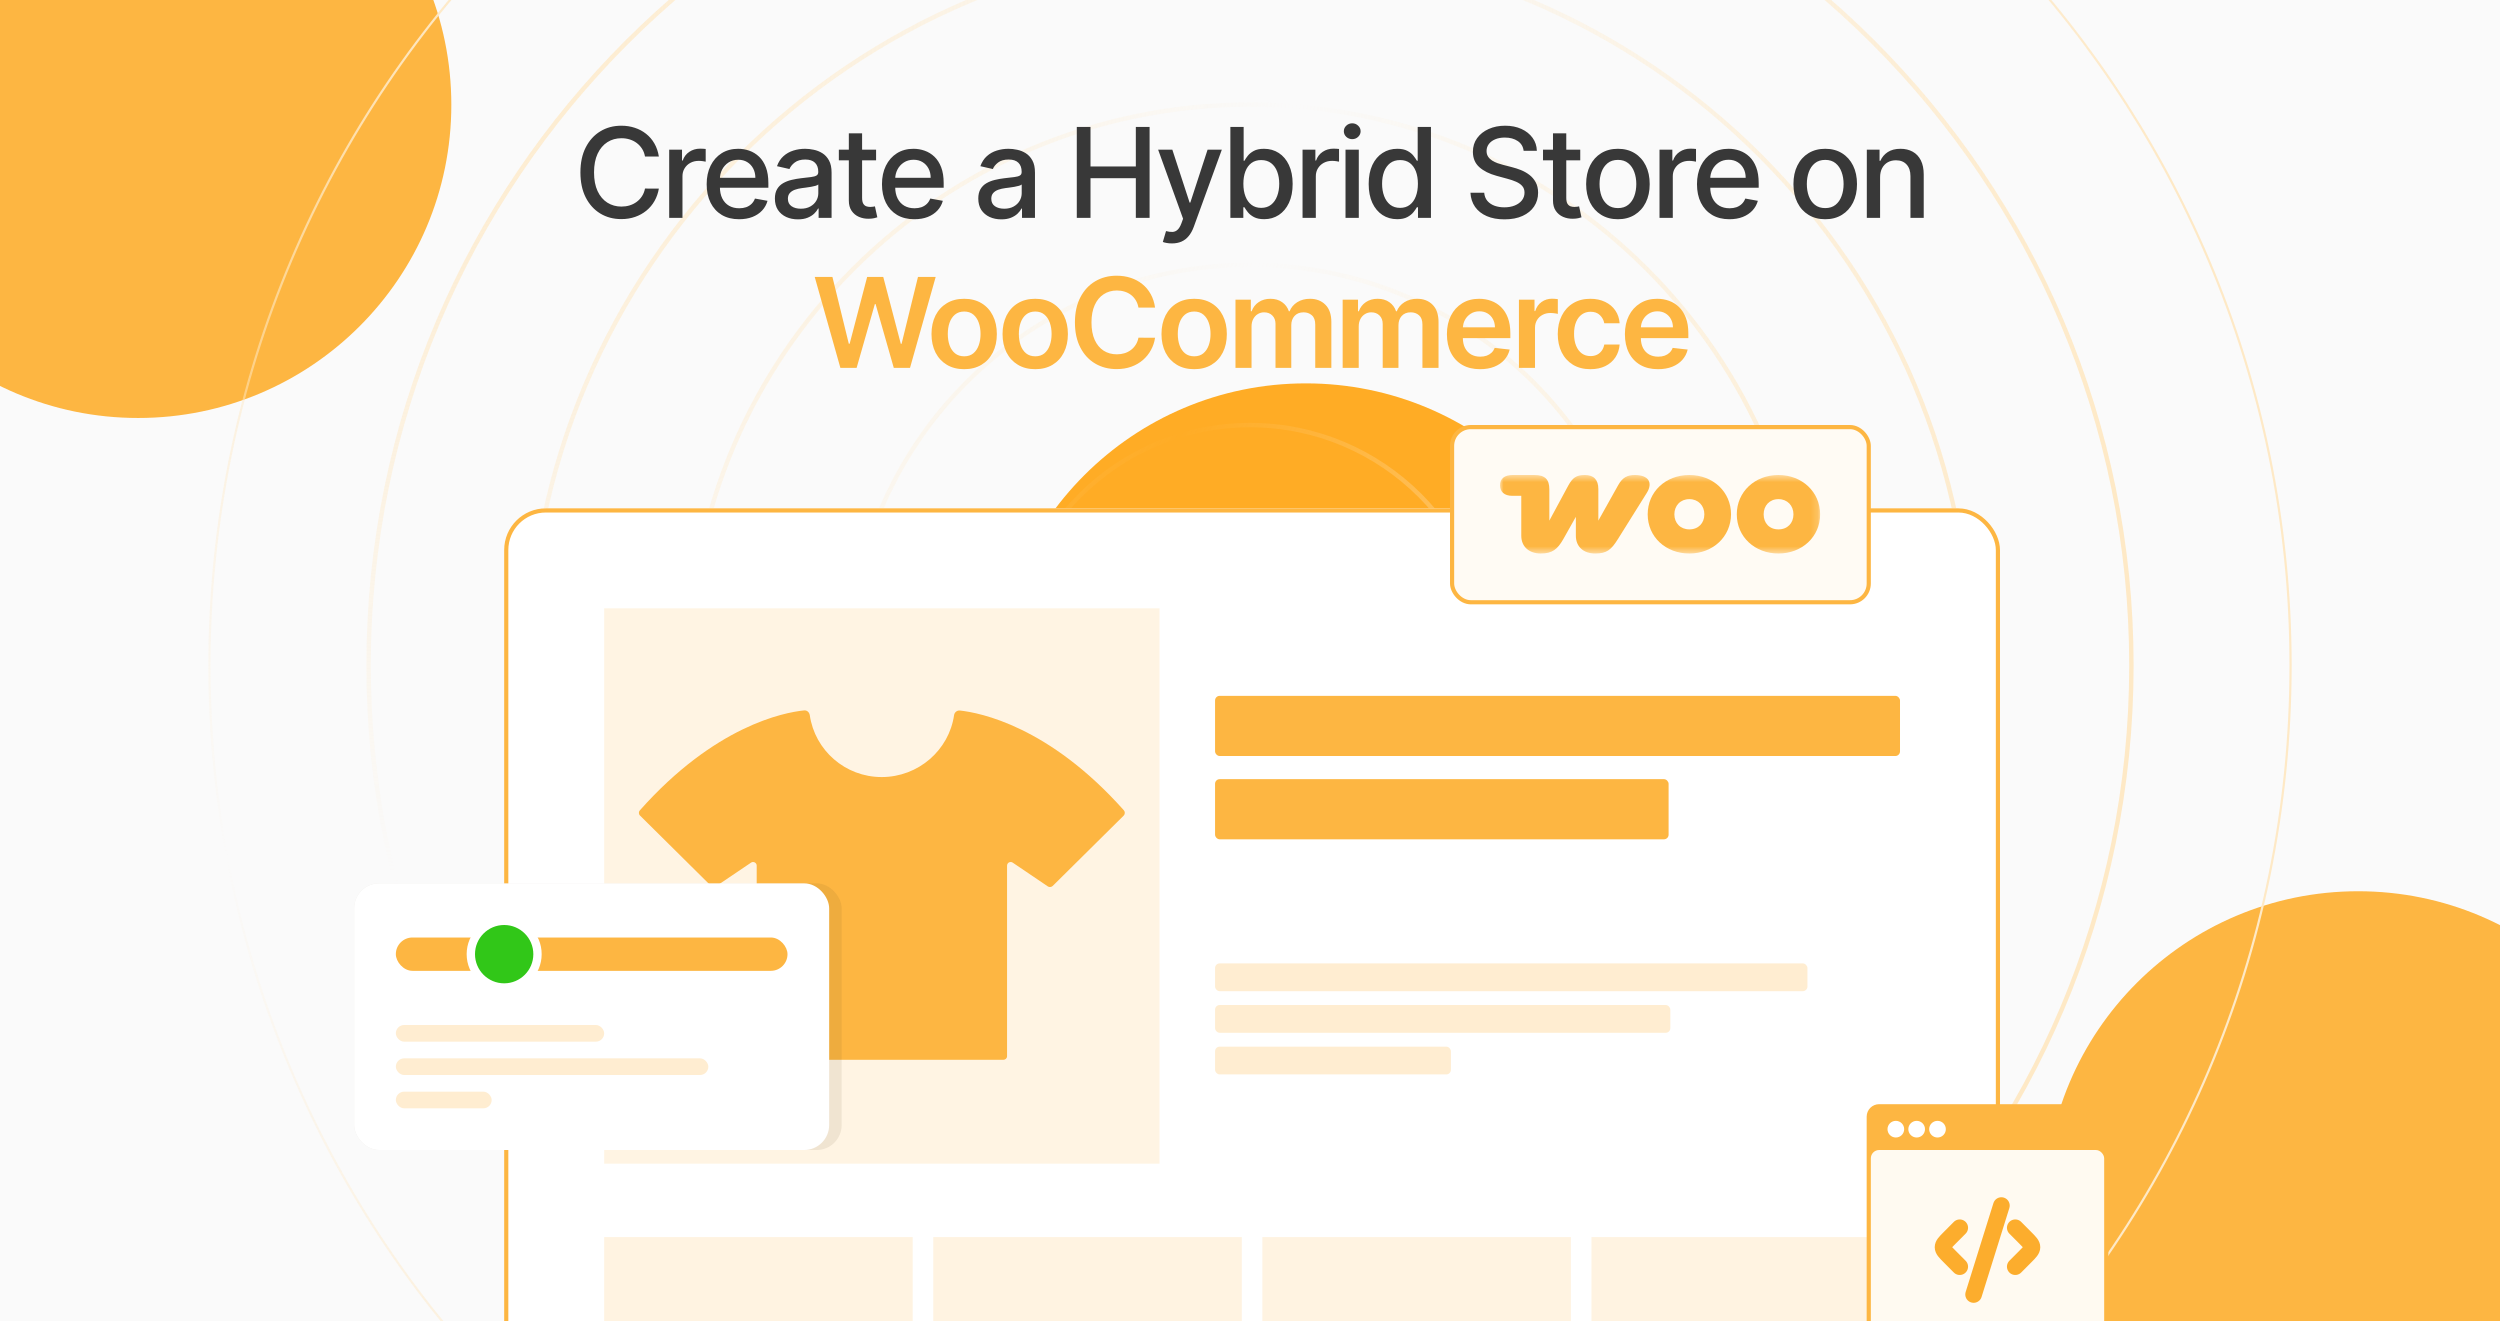<svg width="350" height="185" viewBox="0 0 350 185" fill="none" xmlns="http://www.w3.org/2000/svg">
<g clip-path="url(#clip0_1950_2030)">
<rect width="350" height="185" fill="#FAFAFA"/>
<g filter="url(#filter0_f_1950_2030)">
<circle cx="19.343" cy="14.675" r="43.843" fill="#FDB642"/>
</g>
<g filter="url(#filter1_f_1950_2030)">
<circle cx="182.819" cy="97.515" r="43.843" fill="#FFAC25"/>
</g>
<g filter="url(#filter2_f_1950_2030)">
<circle cx="330.142" cy="168.617" r="43.843" fill="#FDB642"/>
</g>
<path d="M175 -52.514C255.456 -52.514 320.679 12.709 320.679 93.165C320.679 173.621 255.456 238.845 175 238.845C94.543 238.845 29.321 173.621 29.321 93.165C29.321 12.709 94.544 -52.514 175 -52.514ZM298.243 93.165C298.243 161.23 243.065 216.408 175 216.408C106.935 216.408 51.757 161.23 51.757 93.165C51.757 25.1 106.935 -30.078 175 -30.078C243.065 -30.078 298.243 25.1 298.243 93.165ZM275.807 93.165C275.807 148.839 230.674 193.973 175 193.973C119.326 193.972 74.193 148.839 74.193 93.165C74.193 37.491 119.326 -7.641 175 -7.642C230.674 -7.642 275.807 37.491 275.807 93.165ZM253.372 93.165C253.372 136.448 218.283 171.537 175 171.537C131.717 171.537 96.629 136.448 96.629 93.165C96.629 49.882 131.717 14.794 175 14.794C218.283 14.794 253.372 49.882 253.372 93.165ZM230.935 93.165C230.935 124.057 205.892 149.101 175 149.101C144.108 149.1 119.064 124.057 119.064 93.165C119.064 62.273 144.108 37.23 175 37.23C205.892 37.23 230.935 62.273 230.935 93.165ZM208.5 93.165C208.5 111.666 193.501 126.665 175 126.665C156.499 126.665 141.501 111.666 141.501 93.165C141.501 74.664 156.499 59.666 175 59.666C193.501 59.666 208.499 74.664 208.5 93.165ZM208.808 93.165C208.808 74.493 193.671 59.357 175 59.357C156.328 59.358 141.192 74.493 141.192 93.165C141.192 111.837 156.328 126.973 175 126.974C193.671 126.974 208.808 111.837 208.808 93.165ZM231.244 93.165C231.244 62.102 206.062 36.921 175 36.921C143.937 36.921 118.756 62.102 118.755 93.165C118.755 124.228 143.937 149.409 175 149.409C206.062 149.409 231.244 124.228 231.244 93.165ZM253.68 93.165C253.68 49.711 218.453 14.485 175 14.485C131.546 14.486 96.32 49.712 96.32 93.165C96.32 136.619 131.546 171.846 175 171.846C218.453 171.846 253.68 136.619 253.68 93.165ZM276.116 93.165C276.116 37.32 230.844 -7.95 175 -7.95C119.155 -7.95 73.885 37.321 73.884 93.165C73.884 149.01 119.155 194.281 175 194.281C230.844 194.281 276.116 149.01 276.116 93.165ZM298.551 93.165C298.551 24.929 243.235 -30.387 175 -30.387C106.764 -30.387 51.448 24.93 51.448 93.165C51.448 161.401 106.764 216.717 175 216.717C243.235 216.717 298.551 161.401 298.551 93.165Z" stroke="url(#paint0_radial_1950_2030)" stroke-width="0.309"/>
<path d="M92.239 21.912H90.3C90.225 21.497 90.086 21.133 89.883 20.818C89.68 20.503 89.432 20.236 89.138 20.016C88.844 19.797 88.514 19.631 88.15 19.519C87.789 19.407 87.406 19.351 87 19.351C86.267 19.351 85.61 19.536 85.03 19.904C84.454 20.273 83.998 20.814 83.663 21.526C83.331 22.239 83.165 23.109 83.165 24.136C83.165 25.172 83.331 26.046 83.663 26.759C83.998 27.471 84.456 28.01 85.036 28.375C85.616 28.739 86.269 28.922 86.994 28.922C87.395 28.922 87.777 28.868 88.137 28.76C88.502 28.648 88.831 28.484 89.125 28.269C89.419 28.054 89.668 27.791 89.871 27.48C90.078 27.165 90.221 26.805 90.3 26.398L92.239 26.405C92.135 27.03 91.934 27.606 91.636 28.132C91.342 28.654 90.963 29.106 90.499 29.487C90.039 29.864 89.513 30.156 88.92 30.363C88.328 30.57 87.681 30.674 86.981 30.674C85.879 30.674 84.897 30.413 84.036 29.891C83.174 29.365 82.494 28.613 81.997 27.635C81.504 26.657 81.258 25.491 81.258 24.136C81.258 22.777 81.506 21.611 82.003 20.638C82.501 19.66 83.18 18.91 84.042 18.388C84.903 17.862 85.883 17.599 86.981 17.599C87.656 17.599 88.286 17.696 88.87 17.891C89.459 18.081 89.987 18.363 90.455 18.736C90.923 19.105 91.311 19.556 91.617 20.091C91.924 20.621 92.131 21.228 92.239 21.912ZM93.687 30.5V20.954H95.483V22.471H95.583C95.757 21.957 96.063 21.553 96.502 21.259C96.946 20.961 97.447 20.812 98.006 20.812C98.122 20.812 98.259 20.816 98.417 20.824C98.578 20.832 98.704 20.843 98.796 20.855V22.633C98.721 22.612 98.588 22.589 98.398 22.564C98.207 22.535 98.017 22.521 97.826 22.521C97.387 22.521 96.996 22.614 96.652 22.8C96.312 22.983 96.043 23.237 95.844 23.565C95.645 23.888 95.546 24.256 95.546 24.671V30.5H93.687ZM103.476 30.693C102.535 30.693 101.725 30.492 101.046 30.09C100.371 29.684 99.849 29.114 99.48 28.381C99.115 27.643 98.933 26.78 98.933 25.789C98.933 24.812 99.115 23.95 99.48 23.204C99.849 22.459 100.362 21.876 101.021 21.458C101.684 21.04 102.459 20.83 103.345 20.83C103.884 20.83 104.406 20.919 104.911 21.098C105.417 21.276 105.871 21.555 106.272 21.936C106.674 22.318 106.991 22.813 107.223 23.422C107.455 24.027 107.571 24.762 107.571 25.628V26.287H99.983V24.895H105.75C105.75 24.406 105.651 23.973 105.452 23.596C105.253 23.215 104.974 22.914 104.613 22.695C104.257 22.475 103.838 22.365 103.358 22.365C102.836 22.365 102.38 22.494 101.991 22.75C101.605 23.003 101.307 23.335 101.096 23.745C100.889 24.151 100.785 24.592 100.785 25.069V26.156C100.785 26.794 100.897 27.337 101.121 27.784C101.348 28.232 101.665 28.573 102.071 28.81C102.477 29.042 102.952 29.158 103.495 29.158C103.847 29.158 104.168 29.108 104.458 29.009C104.748 28.905 104.998 28.752 105.21 28.549C105.421 28.346 105.583 28.095 105.694 27.797L107.453 28.114C107.312 28.631 107.06 29.085 106.695 29.475C106.335 29.86 105.881 30.16 105.334 30.376C104.791 30.587 104.172 30.693 103.476 30.693ZM111.711 30.711C111.106 30.711 110.559 30.599 110.07 30.376C109.581 30.148 109.194 29.819 108.908 29.388C108.626 28.957 108.485 28.428 108.485 27.803C108.485 27.264 108.589 26.821 108.796 26.473C109.003 26.125 109.283 25.849 109.635 25.646C109.987 25.444 110.381 25.29 110.816 25.187C111.251 25.083 111.694 25.004 112.146 24.951C112.717 24.884 113.182 24.83 113.538 24.789C113.894 24.743 114.153 24.671 114.315 24.571C114.476 24.472 114.557 24.31 114.557 24.087V24.043C114.557 23.5 114.404 23.08 114.097 22.782C113.795 22.483 113.343 22.334 112.742 22.334C112.117 22.334 111.624 22.473 111.263 22.75C110.907 23.024 110.66 23.328 110.524 23.664L108.778 23.266C108.985 22.686 109.287 22.218 109.685 21.862C110.087 21.501 110.549 21.24 111.071 21.079C111.593 20.913 112.142 20.83 112.717 20.83C113.099 20.83 113.503 20.876 113.929 20.967C114.36 21.054 114.762 21.216 115.135 21.452C115.512 21.688 115.821 22.026 116.061 22.465C116.301 22.9 116.421 23.465 116.421 24.161V30.5H114.607V29.195H114.532C114.412 29.435 114.232 29.671 113.991 29.903C113.751 30.135 113.443 30.328 113.066 30.481C112.688 30.635 112.237 30.711 111.711 30.711ZM112.115 29.22C112.628 29.22 113.068 29.118 113.432 28.915C113.801 28.712 114.081 28.447 114.271 28.12C114.466 27.788 114.563 27.434 114.563 27.057V25.827C114.497 25.893 114.368 25.955 114.178 26.013C113.991 26.067 113.778 26.115 113.538 26.156C113.298 26.193 113.063 26.229 112.836 26.262C112.608 26.291 112.417 26.316 112.264 26.336C111.903 26.382 111.574 26.459 111.276 26.566C110.982 26.674 110.745 26.829 110.567 27.032C110.393 27.231 110.306 27.496 110.306 27.828C110.306 28.288 110.476 28.636 110.816 28.872C111.156 29.104 111.589 29.22 112.115 29.22ZM122.652 20.954V22.446H117.438V20.954H122.652ZM118.836 18.668H120.694V27.697C120.694 28.058 120.748 28.329 120.856 28.511C120.964 28.689 121.103 28.812 121.272 28.878C121.446 28.94 121.635 28.971 121.838 28.971C121.987 28.971 122.118 28.961 122.229 28.94C122.341 28.919 122.428 28.903 122.49 28.89L122.826 30.425C122.718 30.467 122.565 30.508 122.366 30.55C122.167 30.595 121.919 30.62 121.62 30.624C121.132 30.633 120.676 30.546 120.253 30.363C119.831 30.181 119.489 29.899 119.228 29.518C118.967 29.137 118.836 28.658 118.836 28.083V18.668ZM128.019 30.693C127.078 30.693 126.269 30.492 125.589 30.09C124.914 29.684 124.392 29.114 124.023 28.381C123.658 27.643 123.476 26.78 123.476 25.789C123.476 24.812 123.658 23.95 124.023 23.204C124.392 22.459 124.905 21.876 125.564 21.458C126.227 21.04 127.002 20.83 127.888 20.83C128.427 20.83 128.949 20.919 129.454 21.098C129.96 21.276 130.414 21.555 130.815 21.936C131.217 22.318 131.534 22.813 131.766 23.422C131.998 24.027 132.114 24.762 132.114 25.628V26.287H124.526V24.895H130.293C130.293 24.406 130.194 23.973 129.995 23.596C129.796 23.215 129.517 22.914 129.156 22.695C128.8 22.475 128.381 22.365 127.901 22.365C127.379 22.365 126.923 22.494 126.534 22.75C126.148 23.003 125.85 23.335 125.639 23.745C125.432 24.151 125.328 24.592 125.328 25.069V26.156C125.328 26.794 125.44 27.337 125.664 27.784C125.892 28.232 126.208 28.573 126.614 28.81C127.02 29.042 127.495 29.158 128.038 29.158C128.39 29.158 128.711 29.108 129.001 29.009C129.291 28.905 129.541 28.752 129.753 28.549C129.964 28.346 130.126 28.095 130.238 27.797L131.996 28.114C131.855 28.631 131.603 29.085 131.238 29.475C130.878 29.86 130.424 30.16 129.877 30.376C129.334 30.587 128.715 30.693 128.019 30.693ZM140.185 30.711C139.58 30.711 139.033 30.599 138.545 30.376C138.056 30.148 137.668 29.819 137.382 29.388C137.101 28.957 136.96 28.428 136.96 27.803C136.96 27.264 137.063 26.821 137.271 26.473C137.478 26.125 137.757 25.849 138.11 25.646C138.462 25.444 138.855 25.29 139.29 25.187C139.725 25.083 140.169 25.004 140.62 24.951C141.192 24.884 141.656 24.83 142.012 24.789C142.369 24.743 142.627 24.671 142.789 24.571C142.951 24.472 143.031 24.31 143.031 24.087V24.043C143.031 23.5 142.878 23.08 142.572 22.782C142.269 22.483 141.818 22.334 141.217 22.334C140.591 22.334 140.098 22.473 139.738 22.75C139.381 23.024 139.135 23.328 138.998 23.664L137.252 23.266C137.459 22.686 137.762 22.218 138.159 21.862C138.561 21.501 139.023 21.24 139.545 21.079C140.067 20.913 140.616 20.83 141.192 20.83C141.573 20.83 141.977 20.876 142.404 20.967C142.835 21.054 143.236 21.216 143.609 21.452C143.986 21.688 144.295 22.026 144.535 22.465C144.776 22.9 144.896 23.465 144.896 24.161V30.5H143.081V29.195H143.007C142.886 29.435 142.706 29.671 142.466 29.903C142.226 30.135 141.917 30.328 141.54 30.481C141.163 30.635 140.711 30.711 140.185 30.711ZM140.589 29.22C141.103 29.22 141.542 29.118 141.907 28.915C142.275 28.712 142.555 28.447 142.746 28.12C142.94 27.788 143.038 27.434 143.038 27.057V25.827C142.971 25.893 142.843 25.955 142.652 26.013C142.466 26.067 142.253 26.115 142.012 26.156C141.772 26.193 141.538 26.229 141.31 26.262C141.082 26.291 140.892 26.316 140.738 26.336C140.378 26.382 140.048 26.459 139.75 26.566C139.456 26.674 139.22 26.829 139.042 27.032C138.868 27.231 138.781 27.496 138.781 27.828C138.781 28.288 138.951 28.636 139.29 28.872C139.63 29.104 140.063 29.22 140.589 29.22ZM150.751 30.5V17.773H152.671V23.304H159.016V17.773H160.943V30.5H159.016V24.951H152.671V30.5H150.751ZM164.065 34.08C163.787 34.08 163.535 34.057 163.307 34.011C163.079 33.97 162.909 33.924 162.797 33.874L163.245 32.352C163.584 32.443 163.887 32.482 164.152 32.47C164.417 32.458 164.651 32.358 164.854 32.172C165.061 31.985 165.244 31.681 165.401 31.258L165.631 30.624L162.138 20.954H164.127L166.544 28.362H166.644L169.061 20.954H171.056L167.122 31.774C166.94 32.271 166.708 32.692 166.426 33.035C166.145 33.383 165.809 33.645 165.42 33.819C165.03 33.992 164.579 34.08 164.065 34.08ZM172.252 30.5V17.773H174.11V22.502H174.222C174.329 22.303 174.485 22.073 174.688 21.812C174.891 21.551 175.172 21.323 175.533 21.128C175.893 20.93 176.37 20.83 176.962 20.83C177.733 20.83 178.42 21.025 179.025 21.414C179.63 21.804 180.105 22.365 180.448 23.099C180.796 23.832 180.97 24.714 180.97 25.746C180.97 26.777 180.799 27.662 180.455 28.399C180.111 29.133 179.639 29.698 179.038 30.096C178.437 30.49 177.751 30.686 176.981 30.686C176.401 30.686 175.926 30.589 175.558 30.394C175.193 30.2 174.907 29.972 174.7 29.711C174.493 29.45 174.333 29.218 174.222 29.015H174.066V30.5H172.252ZM174.072 25.727C174.072 26.398 174.17 26.987 174.364 27.492C174.559 27.998 174.841 28.393 175.21 28.679C175.578 28.961 176.03 29.102 176.564 29.102C177.12 29.102 177.584 28.955 177.956 28.66C178.329 28.362 178.611 27.958 178.802 27.449C178.996 26.939 179.094 26.365 179.094 25.727C179.094 25.098 178.998 24.532 178.808 24.031C178.621 23.529 178.34 23.134 177.963 22.844C177.59 22.554 177.124 22.409 176.564 22.409C176.026 22.409 175.57 22.547 175.197 22.825C174.828 23.103 174.549 23.49 174.358 23.987C174.168 24.484 174.072 25.064 174.072 25.727ZM182.357 30.5V20.954H184.153V22.471H184.252C184.426 21.957 184.733 21.553 185.172 21.259C185.615 20.961 186.117 20.812 186.676 20.812C186.792 20.812 186.929 20.816 187.086 20.824C187.248 20.832 187.374 20.843 187.465 20.855V22.633C187.391 22.612 187.258 22.589 187.068 22.564C186.877 22.535 186.686 22.521 186.496 22.521C186.057 22.521 185.665 22.614 185.321 22.8C184.982 22.983 184.712 23.237 184.513 23.565C184.315 23.888 184.215 24.256 184.215 24.671V30.5H182.357ZM188.373 30.5V20.954H190.231V30.5H188.373ZM189.312 19.482C188.989 19.482 188.711 19.374 188.479 19.159C188.251 18.939 188.137 18.678 188.137 18.375C188.137 18.069 188.251 17.808 188.479 17.593C188.711 17.373 188.989 17.263 189.312 17.263C189.635 17.263 189.91 17.373 190.138 17.593C190.37 17.808 190.486 18.069 190.486 18.375C190.486 18.678 190.37 18.939 190.138 19.159C189.91 19.374 189.635 19.482 189.312 19.482ZM195.605 30.686C194.834 30.686 194.146 30.49 193.541 30.096C192.941 29.698 192.468 29.133 192.124 28.399C191.785 27.662 191.615 26.777 191.615 25.746C191.615 24.714 191.787 23.832 192.131 23.099C192.479 22.365 192.955 21.804 193.56 21.414C194.165 21.025 194.851 20.83 195.617 20.83C196.209 20.83 196.686 20.93 197.046 21.128C197.411 21.323 197.693 21.551 197.891 21.812C198.094 22.073 198.252 22.303 198.364 22.502H198.476V17.773H200.334V30.5H198.519V29.015H198.364C198.252 29.218 198.09 29.45 197.879 29.711C197.672 29.972 197.386 30.2 197.021 30.394C196.657 30.589 196.185 30.686 195.605 30.686ZM196.015 29.102C196.549 29.102 197.001 28.961 197.369 28.679C197.742 28.393 198.024 27.998 198.215 27.492C198.409 26.987 198.507 26.398 198.507 25.727C198.507 25.064 198.411 24.484 198.221 23.987C198.03 23.49 197.751 23.103 197.382 22.825C197.013 22.547 196.557 22.409 196.015 22.409C195.455 22.409 194.989 22.554 194.616 22.844C194.244 23.134 193.962 23.529 193.771 24.031C193.585 24.532 193.492 25.098 193.492 25.727C193.492 26.365 193.587 26.939 193.777 27.449C193.968 27.958 194.25 28.362 194.623 28.66C195 28.955 195.464 29.102 196.015 29.102ZM213.308 21.116C213.242 20.528 212.968 20.072 212.488 19.749C212.007 19.422 211.402 19.258 210.673 19.258C210.151 19.258 209.699 19.341 209.318 19.507C208.937 19.668 208.641 19.892 208.43 20.178C208.222 20.459 208.119 20.78 208.119 21.141C208.119 21.443 208.189 21.704 208.33 21.924C208.475 22.144 208.664 22.328 208.896 22.477C209.132 22.622 209.384 22.744 209.654 22.844C209.923 22.939 210.182 23.018 210.431 23.08L211.673 23.403C212.079 23.503 212.496 23.637 212.923 23.807C213.349 23.977 213.745 24.201 214.11 24.478C214.474 24.756 214.768 25.1 214.992 25.51C215.22 25.92 215.334 26.411 215.334 26.983C215.334 27.703 215.147 28.344 214.775 28.903C214.406 29.462 213.869 29.903 213.165 30.227C212.465 30.55 211.618 30.711 210.623 30.711C209.67 30.711 208.846 30.56 208.15 30.258C207.454 29.955 206.909 29.526 206.515 28.971C206.122 28.412 205.904 27.749 205.863 26.983H207.789C207.827 27.442 207.976 27.826 208.237 28.132C208.502 28.435 208.84 28.66 209.25 28.81C209.664 28.955 210.118 29.027 210.611 29.027C211.154 29.027 211.636 28.942 212.059 28.772C212.486 28.598 212.821 28.358 213.066 28.052C213.31 27.741 213.432 27.378 213.432 26.964C213.432 26.587 213.324 26.278 213.109 26.038C212.898 25.798 212.61 25.599 212.245 25.441C211.885 25.284 211.477 25.145 211.021 25.025L209.517 24.615C208.498 24.337 207.69 23.929 207.093 23.391C206.501 22.852 206.205 22.139 206.205 21.253C206.205 20.52 206.404 19.879 206.801 19.333C207.199 18.786 207.738 18.361 208.417 18.059C209.097 17.752 209.863 17.599 210.716 17.599C211.578 17.599 212.338 17.75 212.997 18.052C213.66 18.355 214.182 18.771 214.563 19.302C214.944 19.828 215.143 20.433 215.16 21.116H213.308ZM221.235 20.954V22.446H216.021V20.954H221.235ZM217.419 18.668H219.278V27.697C219.278 28.058 219.331 28.329 219.439 28.511C219.547 28.689 219.686 28.812 219.856 28.878C220.03 28.94 220.218 28.971 220.421 28.971C220.57 28.971 220.701 28.961 220.813 28.94C220.924 28.919 221.011 28.903 221.074 28.89L221.409 30.425C221.301 30.467 221.148 30.508 220.949 30.55C220.75 30.595 220.502 30.62 220.204 30.624C219.715 30.633 219.259 30.546 218.836 30.363C218.414 30.181 218.072 29.899 217.811 29.518C217.55 29.137 217.419 28.658 217.419 28.083V18.668ZM226.509 30.693C225.614 30.693 224.833 30.488 224.166 30.077C223.499 29.667 222.981 29.093 222.612 28.356C222.244 27.619 222.059 26.757 222.059 25.771C222.059 24.781 222.244 23.915 222.612 23.173C222.981 22.431 223.499 21.856 224.166 21.445C224.833 21.035 225.614 20.83 226.509 20.83C227.404 20.83 228.185 21.035 228.852 21.445C229.519 21.856 230.037 22.431 230.405 23.173C230.774 23.915 230.958 24.781 230.958 25.771C230.958 26.757 230.774 27.619 230.405 28.356C230.037 29.093 229.519 29.667 228.852 30.077C228.185 30.488 227.404 30.693 226.509 30.693ZM226.515 29.133C227.095 29.133 227.576 28.98 227.957 28.673C228.338 28.366 228.62 27.958 228.802 27.449C228.988 26.939 229.082 26.378 229.082 25.765C229.082 25.155 228.988 24.596 228.802 24.087C228.62 23.573 228.338 23.161 227.957 22.85C227.576 22.539 227.095 22.384 226.515 22.384C225.931 22.384 225.446 22.539 225.061 22.85C224.68 23.161 224.396 23.573 224.209 24.087C224.027 24.596 223.936 25.155 223.936 25.765C223.936 26.378 224.027 26.939 224.209 27.449C224.396 27.958 224.68 28.366 225.061 28.673C225.446 28.98 225.931 29.133 226.515 29.133ZM232.332 30.5V20.954H234.128V22.471H234.228C234.402 21.957 234.708 21.553 235.148 21.259C235.591 20.961 236.092 20.812 236.652 20.812C236.768 20.812 236.904 20.816 237.062 20.824C237.223 20.832 237.35 20.843 237.441 20.855V22.633C237.366 22.612 237.234 22.589 237.043 22.564C236.852 22.535 236.662 22.521 236.471 22.521C236.032 22.521 235.641 22.614 235.297 22.8C234.957 22.983 234.688 23.237 234.489 23.565C234.29 23.888 234.191 24.256 234.191 24.671V30.5H232.332ZM242.121 30.693C241.181 30.693 240.371 30.492 239.691 30.09C239.016 29.684 238.494 29.114 238.125 28.381C237.76 27.643 237.578 26.78 237.578 25.789C237.578 24.812 237.76 23.95 238.125 23.204C238.494 22.459 239.008 21.876 239.666 21.458C240.329 21.04 241.104 20.83 241.99 20.83C242.529 20.83 243.051 20.919 243.557 21.098C244.062 21.276 244.516 21.555 244.918 21.936C245.319 22.318 245.636 22.813 245.868 23.422C246.1 24.027 246.216 24.762 246.216 25.628V26.287H238.628V24.895H244.395C244.395 24.406 244.296 23.973 244.097 23.596C243.898 23.215 243.619 22.914 243.258 22.695C242.902 22.475 242.484 22.365 242.003 22.365C241.481 22.365 241.025 22.494 240.636 22.75C240.25 23.003 239.952 23.335 239.741 23.745C239.534 24.151 239.43 24.592 239.43 25.069V26.156C239.43 26.794 239.542 27.337 239.766 27.784C239.994 28.232 240.311 28.573 240.717 28.81C241.123 29.042 241.597 29.158 242.14 29.158C242.492 29.158 242.813 29.108 243.103 29.009C243.393 28.905 243.644 28.752 243.855 28.549C244.066 28.346 244.228 28.095 244.34 27.797L246.098 28.114C245.957 28.631 245.705 29.085 245.34 29.475C244.98 29.86 244.526 30.16 243.979 30.376C243.436 30.587 242.817 30.693 242.121 30.693ZM255.53 30.693C254.635 30.693 253.854 30.488 253.187 30.077C252.52 29.667 252.002 29.093 251.634 28.356C251.265 27.619 251.081 26.757 251.081 25.771C251.081 24.781 251.265 23.915 251.634 23.173C252.002 22.431 252.52 21.856 253.187 21.445C253.854 21.035 254.635 20.83 255.53 20.83C256.425 20.83 257.206 21.035 257.873 21.445C258.54 21.856 259.058 22.431 259.427 23.173C259.795 23.915 259.98 24.781 259.98 25.771C259.98 26.757 259.795 27.619 259.427 28.356C259.058 29.093 258.54 29.667 257.873 30.077C257.206 30.488 256.425 30.693 255.53 30.693ZM255.536 29.133C256.116 29.133 256.597 28.98 256.978 28.673C257.359 28.366 257.641 27.958 257.823 27.449C258.01 26.939 258.103 26.378 258.103 25.765C258.103 25.155 258.01 24.596 257.823 24.087C257.641 23.573 257.359 23.161 256.978 22.85C256.597 22.539 256.116 22.384 255.536 22.384C254.952 22.384 254.467 22.539 254.082 22.85C253.701 23.161 253.417 23.573 253.231 24.087C253.048 24.596 252.957 25.155 252.957 25.765C252.957 26.378 253.048 26.939 253.231 27.449C253.417 27.958 253.701 28.366 254.082 28.673C254.467 28.98 254.952 29.133 255.536 29.133ZM263.212 24.832V30.5H261.354V20.954H263.137V22.508H263.255C263.475 22.003 263.819 21.597 264.287 21.29C264.759 20.983 265.354 20.83 266.071 20.83C266.721 20.83 267.291 20.967 267.78 21.24C268.268 21.51 268.648 21.912 268.917 22.446C269.186 22.98 269.321 23.641 269.321 24.428V30.5H267.463V24.652C267.463 23.96 267.282 23.42 266.922 23.03C266.562 22.637 266.066 22.44 265.437 22.44C265.006 22.44 264.623 22.533 264.287 22.72C263.956 22.906 263.692 23.179 263.498 23.54C263.307 23.896 263.212 24.327 263.212 24.832Z" fill="#383838"/>
<path d="M117.653 51.5L114.061 38.773H116.54L118.833 48.126H118.951L121.4 38.773H123.656L126.111 48.132H126.222L128.516 38.773H130.995L127.403 51.5H125.129L122.581 42.57H122.481L119.927 51.5H117.653ZM134.984 51.686C134.052 51.686 133.244 51.481 132.56 51.071C131.877 50.661 131.346 50.087 130.969 49.35C130.597 48.612 130.41 47.751 130.41 46.765C130.41 45.779 130.597 44.915 130.969 44.173C131.346 43.431 131.877 42.856 132.56 42.446C133.244 42.035 134.052 41.83 134.984 41.83C135.916 41.83 136.724 42.035 137.408 42.446C138.091 42.856 138.619 43.431 138.992 44.173C139.369 44.915 139.558 45.779 139.558 46.765C139.558 47.751 139.369 48.612 138.992 49.35C138.619 50.087 138.091 50.661 137.408 51.071C136.724 51.481 135.916 51.686 134.984 51.686ZM134.996 49.884C135.502 49.884 135.924 49.745 136.264 49.468C136.604 49.186 136.857 48.809 137.022 48.337C137.192 47.864 137.277 47.338 137.277 46.758C137.277 46.174 137.192 45.646 137.022 45.174C136.857 44.697 136.604 44.318 136.264 44.036C135.924 43.755 135.502 43.614 134.996 43.614C134.479 43.614 134.048 43.755 133.704 44.036C133.364 44.318 133.109 44.697 132.939 45.174C132.774 45.646 132.691 46.174 132.691 46.758C132.691 47.338 132.774 47.864 132.939 48.337C133.109 48.809 133.364 49.186 133.704 49.468C134.048 49.745 134.479 49.884 134.996 49.884ZM144.931 51.686C143.999 51.686 143.191 51.481 142.507 51.071C141.824 50.661 141.293 50.087 140.916 49.35C140.544 48.612 140.357 47.751 140.357 46.765C140.357 45.779 140.544 44.915 140.916 44.173C141.293 43.431 141.824 42.856 142.507 42.446C143.191 42.035 143.999 41.83 144.931 41.83C145.863 41.83 146.671 42.035 147.355 42.446C148.038 42.856 148.566 43.431 148.939 44.173C149.316 44.915 149.505 45.779 149.505 46.765C149.505 47.751 149.316 48.612 148.939 49.35C148.566 50.087 148.038 50.661 147.355 51.071C146.671 51.481 145.863 51.686 144.931 51.686ZM144.943 49.884C145.449 49.884 145.871 49.745 146.211 49.468C146.551 49.186 146.804 48.809 146.969 48.337C147.139 47.864 147.224 47.338 147.224 46.758C147.224 46.174 147.139 45.646 146.969 45.174C146.804 44.697 146.551 44.318 146.211 44.036C145.871 43.755 145.449 43.614 144.943 43.614C144.426 43.614 143.995 43.755 143.651 44.036C143.311 44.318 143.056 44.697 142.886 45.174C142.721 45.646 142.638 46.174 142.638 46.758C142.638 47.338 142.721 47.864 142.886 48.337C143.056 48.809 143.311 49.186 143.651 49.468C143.995 49.745 144.426 49.884 144.943 49.884ZM161.708 43.067H159.383C159.317 42.686 159.195 42.348 159.017 42.054C158.839 41.756 158.617 41.503 158.352 41.296C158.087 41.089 157.784 40.933 157.445 40.83C157.109 40.722 156.746 40.668 156.357 40.668C155.665 40.668 155.052 40.842 154.517 41.19C153.983 41.534 153.565 42.039 153.262 42.706C152.96 43.369 152.808 44.179 152.808 45.136C152.808 46.11 152.96 46.93 153.262 47.597C153.569 48.26 153.987 48.761 154.517 49.101C155.052 49.437 155.663 49.605 156.351 49.605C156.732 49.605 157.088 49.555 157.42 49.455C157.755 49.352 158.056 49.201 158.321 49.002C158.59 48.803 158.816 48.559 158.998 48.269C159.185 47.978 159.313 47.647 159.383 47.274L161.708 47.287C161.621 47.892 161.432 48.459 161.142 48.989C160.856 49.52 160.481 49.988 160.017 50.394C159.553 50.796 159.011 51.111 158.389 51.338C157.768 51.562 157.078 51.674 156.32 51.674C155.201 51.674 154.203 51.415 153.324 50.897C152.446 50.379 151.754 49.632 151.249 48.654C150.743 47.676 150.49 46.504 150.49 45.136C150.49 43.765 150.745 42.593 151.255 41.619C151.764 40.641 152.458 39.893 153.337 39.376C154.215 38.858 155.209 38.599 156.32 38.599C157.028 38.599 157.687 38.698 158.296 38.897C158.905 39.096 159.448 39.388 159.924 39.773C160.401 40.154 160.792 40.623 161.099 41.178C161.409 41.729 161.612 42.358 161.708 43.067ZM167.183 51.686C166.251 51.686 165.443 51.481 164.76 51.071C164.076 50.661 163.546 50.087 163.169 49.35C162.796 48.612 162.609 47.751 162.609 46.765C162.609 45.779 162.796 44.915 163.169 44.173C163.546 43.431 164.076 42.856 164.76 42.446C165.443 42.035 166.251 41.83 167.183 41.83C168.115 41.83 168.923 42.035 169.607 42.446C170.291 42.856 170.819 43.431 171.192 44.173C171.569 44.915 171.757 45.779 171.757 46.765C171.757 47.751 171.569 48.612 171.192 49.35C170.819 50.087 170.291 50.661 169.607 51.071C168.923 51.481 168.115 51.686 167.183 51.686ZM167.196 49.884C167.701 49.884 168.124 49.745 168.463 49.468C168.803 49.186 169.056 48.809 169.222 48.337C169.392 47.864 169.476 47.338 169.476 46.758C169.476 46.174 169.392 45.646 169.222 45.174C169.056 44.697 168.803 44.318 168.463 44.036C168.124 43.755 167.701 43.614 167.196 43.614C166.678 43.614 166.247 43.755 165.903 44.036C165.563 44.318 165.309 44.697 165.139 45.174C164.973 45.646 164.89 46.174 164.89 46.758C164.89 47.338 164.973 47.864 165.139 48.337C165.309 48.809 165.563 49.186 165.903 49.468C166.247 49.745 166.678 49.884 167.196 49.884ZM172.967 51.5V41.955H175.117V43.577H175.229C175.428 43.03 175.757 42.603 176.217 42.296C176.677 41.986 177.226 41.83 177.864 41.83C178.51 41.83 179.055 41.988 179.498 42.303C179.945 42.613 180.26 43.038 180.443 43.577H180.542C180.753 43.046 181.11 42.624 181.611 42.309C182.116 41.99 182.715 41.83 183.407 41.83C184.285 41.83 185.002 42.108 185.557 42.663C186.112 43.218 186.39 44.028 186.39 45.093V51.5H184.134V45.441C184.134 44.848 183.977 44.416 183.662 44.142C183.347 43.864 182.962 43.726 182.506 43.726C181.963 43.726 181.538 43.895 181.232 44.235C180.929 44.571 180.778 45.008 180.778 45.547V51.5H178.572V45.348C178.572 44.855 178.423 44.461 178.125 44.167C177.83 43.873 177.445 43.726 176.969 43.726C176.646 43.726 176.351 43.809 176.086 43.974C175.821 44.136 175.61 44.366 175.452 44.664C175.295 44.958 175.216 45.302 175.216 45.696V51.5H172.967ZM187.972 51.5V41.955H190.122V43.577H190.234C190.433 43.03 190.762 42.603 191.222 42.296C191.682 41.986 192.231 41.83 192.869 41.83C193.515 41.83 194.06 41.988 194.504 42.303C194.951 42.613 195.266 43.038 195.448 43.577H195.548C195.759 43.046 196.115 42.624 196.616 42.309C197.122 41.99 197.721 41.83 198.412 41.83C199.291 41.83 200.008 42.108 200.563 42.663C201.118 43.218 201.395 44.028 201.395 45.093V51.5H199.14V45.441C199.14 44.848 198.982 44.416 198.667 44.142C198.352 43.864 197.967 43.726 197.511 43.726C196.969 43.726 196.544 43.895 196.237 44.235C195.935 44.571 195.784 45.008 195.784 45.547V51.5H193.578V45.348C193.578 44.855 193.428 44.461 193.13 44.167C192.836 43.873 192.451 43.726 191.974 43.726C191.651 43.726 191.357 43.809 191.092 43.974C190.827 44.136 190.615 44.366 190.458 44.664C190.3 44.958 190.222 45.302 190.222 45.696V51.5H187.972ZM207.204 51.686C206.247 51.686 205.42 51.488 204.724 51.09C204.032 50.688 203.5 50.12 203.127 49.387C202.754 48.65 202.568 47.782 202.568 46.783C202.568 45.801 202.754 44.94 203.127 44.198C203.504 43.452 204.03 42.872 204.705 42.458C205.381 42.039 206.174 41.83 207.085 41.83C207.674 41.83 208.229 41.925 208.751 42.116C209.277 42.303 209.741 42.593 210.143 42.986C210.549 43.38 210.868 43.881 211.1 44.49C211.332 45.095 211.448 45.816 211.448 46.653V47.343H203.624V45.826H209.292C209.287 45.395 209.194 45.012 209.012 44.676C208.83 44.337 208.575 44.069 208.248 43.875C207.924 43.68 207.547 43.583 207.117 43.583C206.657 43.583 206.253 43.695 205.905 43.918C205.557 44.138 205.285 44.428 205.091 44.788C204.9 45.145 204.803 45.536 204.799 45.963V47.287C204.799 47.842 204.9 48.318 205.103 48.716C205.306 49.109 205.59 49.412 205.954 49.623C206.319 49.83 206.746 49.934 207.235 49.934C207.562 49.934 207.858 49.888 208.123 49.797C208.388 49.702 208.618 49.563 208.813 49.381C209.008 49.199 209.155 48.973 209.254 48.703L211.355 48.94C211.222 49.495 210.97 49.98 210.597 50.394C210.228 50.804 209.756 51.123 209.18 51.351C208.604 51.575 207.945 51.686 207.204 51.686ZM212.651 51.5V41.955H214.833V43.545H214.932C215.106 42.994 215.404 42.57 215.827 42.272C216.254 41.969 216.74 41.818 217.287 41.818C217.412 41.818 217.55 41.824 217.704 41.837C217.861 41.845 217.992 41.859 218.095 41.88V43.949C218 43.916 217.849 43.887 217.641 43.862C217.438 43.833 217.242 43.819 217.051 43.819C216.641 43.819 216.272 43.908 215.945 44.086C215.622 44.26 215.367 44.502 215.181 44.813C214.994 45.124 214.901 45.482 214.901 45.888V51.5H212.651ZM222.66 51.686C221.707 51.686 220.889 51.477 220.206 51.059C219.526 50.64 219.002 50.062 218.633 49.325C218.269 48.583 218.086 47.73 218.086 46.765C218.086 45.795 218.273 44.94 218.646 44.198C219.019 43.452 219.545 42.872 220.224 42.458C220.908 42.039 221.716 41.83 222.648 41.83C223.423 41.83 224.108 41.973 224.705 42.259C225.306 42.541 225.784 42.941 226.14 43.459C226.497 43.972 226.7 44.573 226.749 45.261H224.599C224.512 44.801 224.305 44.418 223.978 44.111C223.655 43.8 223.222 43.645 222.679 43.645C222.219 43.645 221.815 43.769 221.467 44.018C221.119 44.262 220.848 44.614 220.653 45.074C220.463 45.534 220.367 46.085 220.367 46.727C220.367 47.378 220.463 47.937 220.653 48.405C220.844 48.869 221.111 49.228 221.455 49.48C221.803 49.729 222.211 49.853 222.679 49.853C223.01 49.853 223.307 49.791 223.568 49.667C223.833 49.538 224.054 49.354 224.233 49.114C224.411 48.873 224.533 48.581 224.599 48.237H226.749C226.696 48.913 226.497 49.511 226.153 50.033C225.809 50.551 225.341 50.957 224.748 51.251C224.156 51.541 223.46 51.686 222.66 51.686ZM232.123 51.686C231.166 51.686 230.339 51.488 229.643 51.09C228.951 50.688 228.419 50.12 228.046 49.387C227.673 48.65 227.487 47.782 227.487 46.783C227.487 45.801 227.673 44.94 228.046 44.198C228.423 43.452 228.949 42.872 229.624 42.458C230.3 42.039 231.093 41.83 232.005 41.83C232.593 41.83 233.148 41.925 233.67 42.116C234.196 42.303 234.66 42.593 235.062 42.986C235.468 43.38 235.787 43.881 236.019 44.49C236.251 45.095 236.367 45.816 236.367 46.653V47.343H228.543V45.826H234.211C234.207 45.395 234.113 45.012 233.931 44.676C233.749 44.337 233.494 44.069 233.167 43.875C232.843 43.68 232.466 43.583 232.036 43.583C231.576 43.583 231.172 43.695 230.824 43.918C230.476 44.138 230.204 44.428 230.01 44.788C229.819 45.145 229.722 45.536 229.718 45.963V47.287C229.718 47.842 229.819 48.318 230.022 48.716C230.225 49.109 230.509 49.412 230.873 49.623C231.238 49.83 231.665 49.934 232.154 49.934C232.481 49.934 232.777 49.888 233.042 49.797C233.307 49.702 233.537 49.563 233.732 49.381C233.927 49.199 234.074 48.973 234.173 48.703L236.274 48.94C236.141 49.495 235.889 49.98 235.516 50.394C235.147 50.804 234.675 51.123 234.099 51.351C233.523 51.575 232.864 51.686 232.123 51.686Z" fill="#FDB642"/>
<g clip-path="url(#clip1_1950_2030)">
<rect x="70.583" y="71.168" width="209.417" height="145.25" rx="5.833" fill="white"/>
<rect x="170.108" y="97.418" width="95.892" height="8.423" rx="0.648" fill="#FDB642"/>
<rect x="170.108" y="109.082" width="63.496" height="8.423" rx="0.648" fill="#FDB642"/>
<rect x="170.108" y="134.875" width="82.933" height="3.888" rx="0.648" fill="#FFEDD1"/>
<rect x="170.108" y="140.703" width="63.736" height="3.888" rx="0.648" fill="#FFEDD1"/>
<rect x="170.108" y="146.531" width="33.02" height="3.888" rx="0.648" fill="#FFEDD1"/>
<rect x="84.583" y="85.168" width="77.75" height="77.75" fill="#FFF4E3"/>
<rect x="84.583" y="173.191" width="43.194" height="43.194" fill="#FFF3E1"/>
<rect x="130.657" y="173.191" width="43.194" height="43.194" fill="#FFF3E1"/>
<rect x="176.732" y="173.191" width="43.194" height="43.194" fill="#FFF3E1"/>
<rect x="222.806" y="173.191" width="43.194" height="43.194" fill="#FFF3E1"/>
<path d="M157.324 114.179L147.37 124.039C147.188 124.207 146.899 124.234 146.704 124.103L141.786 120.773C141.446 120.54 140.988 120.773 140.988 121.188V147.866C140.988 148.151 140.766 148.371 140.477 148.371H106.434C106.146 148.371 105.938 148.151 105.938 147.866V121.188C105.938 120.773 105.466 120.54 105.14 120.773L100.209 124.103C100.012 124.234 99.725 124.207 99.555 124.039L89.603 114.179C89.394 113.972 89.394 113.648 89.576 113.453C100.104 101.597 109.769 99.745 112.555 99.459C112.974 99.407 113.301 99.718 113.366 100.107C114.072 105.031 118.322 108.788 123.437 108.788C128.551 108.788 132.866 105.031 133.572 100.107C133.637 99.718 133.991 99.432 134.383 99.472C137.208 99.783 146.86 101.661 157.349 113.452C157.519 113.647 157.52 113.972 157.324 114.179Z" fill="#FDB642"/>
</g>
<rect x="70.875" y="71.46" width="208.833" height="144.667" rx="5.542" stroke="#FDB642" stroke-width="0.583"/>
<g opacity="0.09" filter="url(#filter3_f_1950_2030)">
<rect x="49.583" y="123.668" width="68.25" height="37.333" rx="3.5" fill="#553E19"/>
</g>
<rect x="49.583" y="123.668" width="66.5" height="37.333" rx="3.5" fill="white"/>
<rect x="55.417" y="131.25" width="54.833" height="4.667" rx="2.333" fill="#FDB642"/>
<circle cx="70.583" cy="133.583" r="4.667" fill="#31C718" stroke="white" stroke-width="1.167"/>
<rect x="55.417" y="143.5" width="29.167" height="2.333" rx="1.167" fill="#FFEDD1"/>
<rect x="55.417" y="148.168" width="43.75" height="2.333" rx="1.167" fill="#FFEDD1"/>
<rect x="55.417" y="152.832" width="13.417" height="2.333" rx="1.167" fill="#FFEDD1"/>
<rect x="203.292" y="59.792" width="58.333" height="24.525" rx="2.625" fill="#FFFBF4"/>
<rect x="203.292" y="59.792" width="58.333" height="24.525" rx="2.625" stroke="#FDB642" stroke-width="0.583"/>
<g clip-path="url(#clip2_1950_2030)">
<mask id="mask0_1950_2030" style="mask-type:luminance" maskUnits="userSpaceOnUse" x="210" y="66" width="45" height="12">
<path d="M254.819 66.5H210V77.493H254.819V66.5Z" fill="white"/>
</mask>
<g mask="url(#mask0_1950_2030)">
<path fill-rule="evenodd" clip-rule="evenodd" d="M228.894 66.5C227.845 66.5 227.161 66.824 226.551 67.912L223.768 72.888V68.467C223.768 67.148 223.109 66.5 221.888 66.5C220.668 66.5 220.155 66.893 219.545 68.004L216.908 72.888V68.513C216.908 67.102 216.298 66.5 214.809 66.5H211.782C210.635 66.5 210 67.009 210 67.935C210 68.861 210.61 69.416 211.733 69.416H212.978V74.993C212.978 76.567 214.101 77.493 215.712 77.493C217.323 77.493 218.056 76.891 218.861 75.48L220.619 72.355V74.993C220.619 76.544 221.693 77.493 223.329 77.493C224.964 77.493 225.574 76.961 226.502 75.48L230.554 68.999C231.433 67.588 230.823 66.5 228.87 66.5C228.87 66.5 228.87 66.5 228.894 66.5Z" fill="#FDB642"/>
<path fill-rule="evenodd" clip-rule="evenodd" d="M236.51 66.5C233.191 66.5 230.676 68.838 230.676 72.008C230.676 75.179 233.215 77.493 236.51 77.493C239.806 77.493 242.32 75.156 242.345 72.008C242.345 68.838 239.806 66.5 236.51 66.5ZM236.51 74.114C235.265 74.114 234.411 73.235 234.411 72.008C234.411 70.781 235.265 69.879 236.51 69.879C237.755 69.879 238.61 70.781 238.61 72.008C238.61 73.235 237.78 74.114 236.51 74.114Z" fill="#FDB642"/>
<path fill-rule="evenodd" clip-rule="evenodd" d="M248.985 66.5C245.69 66.5 243.151 68.838 243.151 72.008C243.151 75.179 245.69 77.493 248.985 77.493C252.281 77.493 254.819 75.156 254.819 72.008C254.819 68.861 252.281 66.5 248.985 66.5ZM248.985 74.114C247.716 74.114 246.91 73.235 246.91 72.008C246.91 70.781 247.74 69.879 248.985 69.879C250.23 69.879 251.084 70.781 251.084 72.008C251.084 73.235 250.254 74.114 248.985 74.114Z" fill="#FDB642"/>
</g>
</g>
<rect x="261.625" y="154.876" width="33.25" height="34.417" rx="1.458" fill="#FDB642" stroke="#FDB642" stroke-width="0.583"/>
<rect x="261.917" y="161" width="32.667" height="28" rx="1.167" fill="#FFFAF1"/>
<path d="M282.139 171.887L283.57 173.326C284.171 173.931 284.472 174.233 284.472 174.609C284.472 174.985 284.171 175.287 283.57 175.892L282.139 177.331" stroke="#FCAD2D" stroke-width="2.333" stroke-linecap="round" stroke-linejoin="round"/>
<path d="M274.361 171.887L272.93 173.326C272.329 173.931 272.028 174.233 272.028 174.609C272.028 174.985 272.329 175.287 272.93 175.892L274.361 177.331" stroke="#FCAD2D" stroke-width="2.333" stroke-linecap="round" stroke-linejoin="round"/>
<path d="M280.194 168.781L276.306 181.226" stroke="#FCAD2D" stroke-width="2.333" stroke-linecap="round" stroke-linejoin="round"/>
<circle cx="265.417" cy="158.085" r="1.167" fill="white"/>
<circle cx="268.333" cy="158.085" r="1.167" fill="white"/>
<circle cx="271.25" cy="158.085" r="1.167" fill="white"/>
</g>
<defs>
<filter id="filter0_f_1950_2030" x="-219.358" y="-224.026" width="477.402" height="477.404" filterUnits="userSpaceOnUse" color-interpolation-filters="sRGB">
<feFlood flood-opacity="0" result="BackgroundImageFix"/>
<feBlend mode="normal" in="SourceGraphic" in2="BackgroundImageFix" result="shape"/>
<feGaussianBlur stdDeviation="97.429" result="effect1_foregroundBlur_1950_2030"/>
</filter>
<filter id="filter1_f_1950_2030" x="-7.168" y="-92.472" width="379.973" height="379.975" filterUnits="userSpaceOnUse" color-interpolation-filters="sRGB">
<feFlood flood-opacity="0" result="BackgroundImageFix"/>
<feBlend mode="normal" in="SourceGraphic" in2="BackgroundImageFix" result="shape"/>
<feGaussianBlur stdDeviation="73.072" result="effect1_foregroundBlur_1950_2030"/>
</filter>
<filter id="filter2_f_1950_2030" x="91.441" y="-70.085" width="477.402" height="477.404" filterUnits="userSpaceOnUse" color-interpolation-filters="sRGB">
<feFlood flood-opacity="0" result="BackgroundImageFix"/>
<feBlend mode="normal" in="SourceGraphic" in2="BackgroundImageFix" result="shape"/>
<feGaussianBlur stdDeviation="97.429" result="effect1_foregroundBlur_1950_2030"/>
</filter>
<filter id="filter3_f_1950_2030" x="39.842" y="113.926" width="87.733" height="56.815" filterUnits="userSpaceOnUse" color-interpolation-filters="sRGB">
<feFlood flood-opacity="0" result="BackgroundImageFix"/>
<feBlend mode="normal" in="SourceGraphic" in2="BackgroundImageFix" result="shape"/>
<feGaussianBlur stdDeviation="4.871" result="effect1_foregroundBlur_1950_2030"/>
</filter>
<radialGradient id="paint0_radial_1950_2030" cx="0" cy="0" r="1" gradientUnits="userSpaceOnUse" gradientTransform="translate(55.708 -2.793) rotate(1.203) scale(250.013)">
<stop stop-color="#FEE9C6"/>
<stop offset="0.505" stop-color="#FEE9C6" stop-opacity="0"/>
<stop offset="1" stop-color="#FEE9C6"/>
</radialGradient>
<clipPath id="clip0_1950_2030">
<rect width="350" height="185" fill="white"/>
</clipPath>
<clipPath id="clip1_1950_2030">
<rect x="70.583" y="71.168" width="209.417" height="145.25" rx="5.833" fill="white"/>
</clipPath>
<clipPath id="clip2_1950_2030">
<rect width="44.917" height="11.109" fill="white" transform="translate(210 66.5)"/>
</clipPath>
</defs>
</svg>
